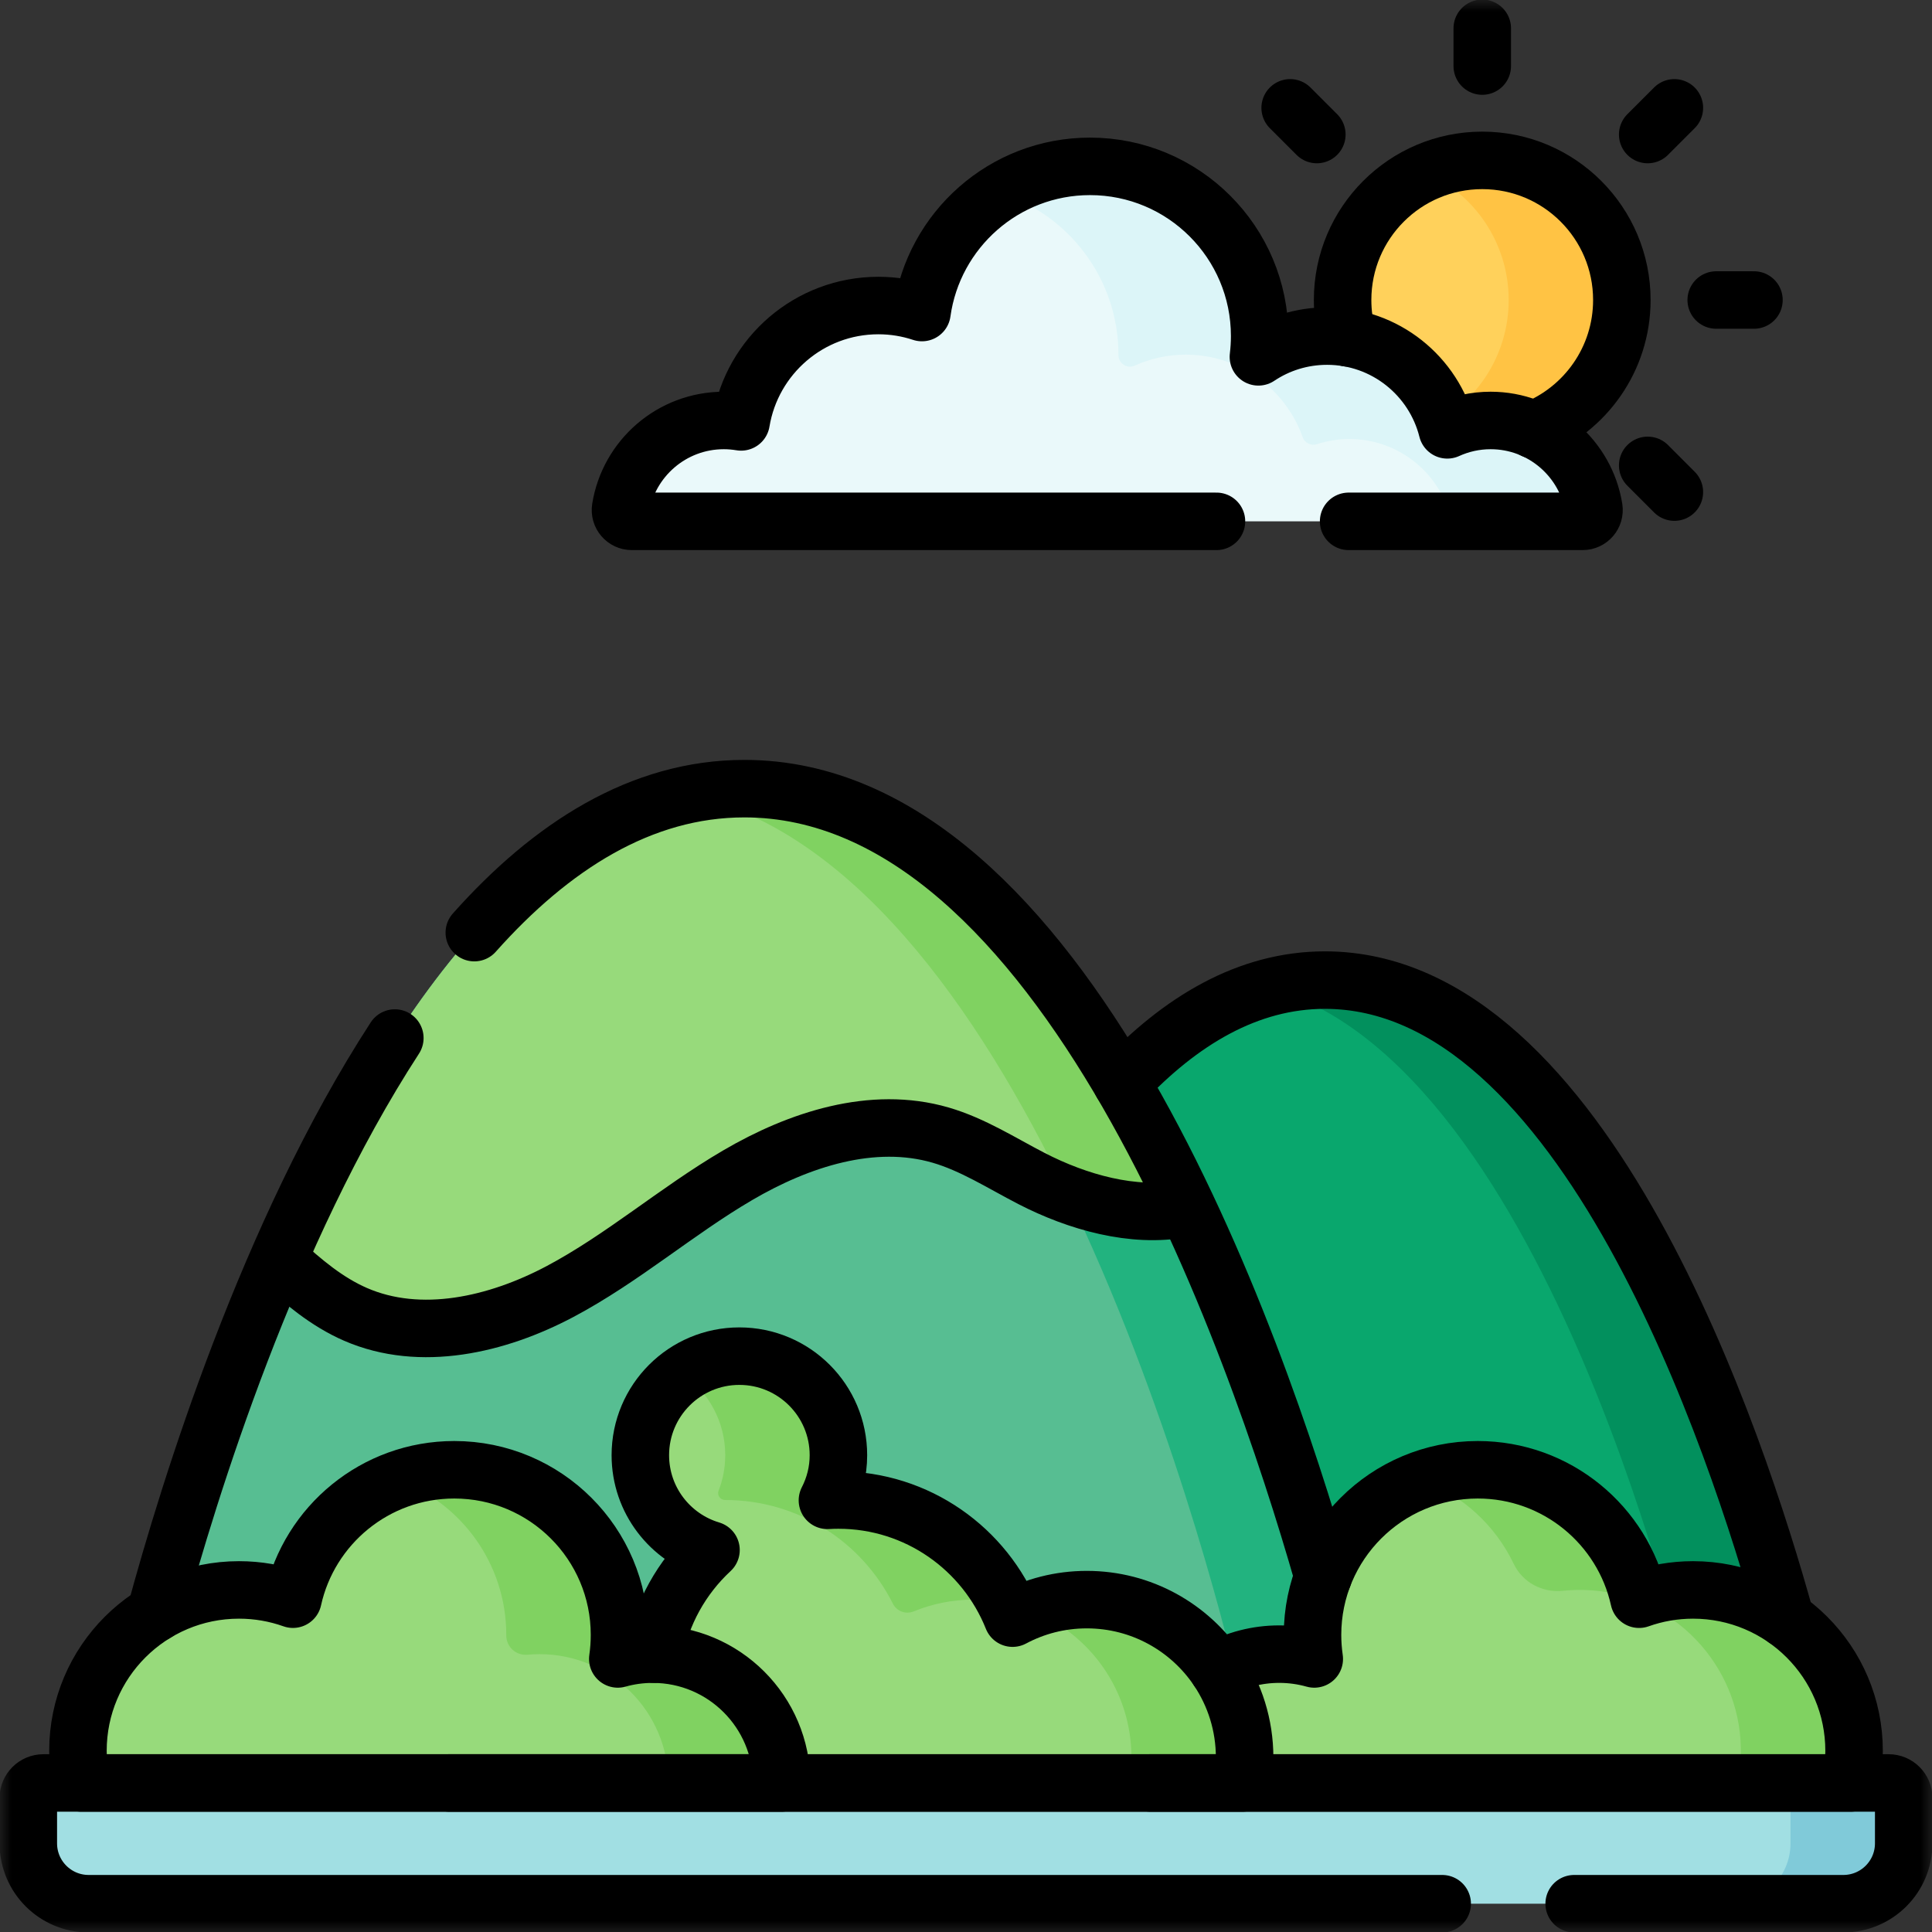 <svg width="84" height="84" viewBox="0 0 84 84" fill="none" xmlns="http://www.w3.org/2000/svg">
<rect x="0" y="0" width="84" height="84" fill="#333333" stroke="none"/>
<mask id="mask0_2224_731" style="mask-type:luminance" maskUnits="userSpaceOnUse" x="0" y="0" width="84" height="84">
<path d="M0 0H84V84H0V0Z" fill="white"/>
</mask>
<g mask="url(#mask0_2224_731)">
<path d="M36.824 73.335C36.824 73.335 43.668 42.614 57.606 42.614C71.543 42.614 78.388 73.335 78.388 73.335H36.824Z" fill="#09A76D"/>
<path d="M57.605 42.616C56.759 42.616 55.939 42.73 55.145 42.943C67.427 46.236 73.465 73.337 73.465 73.337H78.387C78.387 73.337 71.543 42.616 57.605 42.616Z" fill="#02905D"/>
<path d="M70.517 13.044C70.517 16.397 67.799 19.114 64.446 19.114C61.094 19.114 58.376 16.397 58.376 13.044C58.376 9.691 61.094 6.974 64.446 6.974C67.799 6.974 70.517 9.691 70.517 13.044Z" fill="#FFD15B"/>
<path d="M64.446 6.974C63.57 6.974 62.738 7.161 61.985 7.495C64.111 8.439 65.595 10.568 65.595 13.044C65.595 15.52 64.111 17.648 61.985 18.593C62.738 18.927 63.57 19.114 64.446 19.114C67.799 19.114 70.517 16.397 70.517 13.044C70.517 9.691 67.799 6.974 64.446 6.974Z" fill="#FFC344"/>
<path d="M5.951 73.335C5.951 73.335 14.65 34.288 32.365 34.288C50.08 34.288 58.779 73.335 58.779 73.335H5.951Z" fill="#57BE92"/>
<path d="M32.365 34.288C31.524 34.288 30.704 34.377 29.904 34.544C45.964 37.907 53.857 73.335 53.857 73.335H58.779C58.779 73.335 50.08 34.288 32.365 34.288Z" fill="#22B37F"/>
<path d="M12.102 54.744C13.131 55.69 14.186 56.593 15.458 57.146C18.285 58.375 21.616 57.602 24.34 56.159C27.064 54.716 29.414 52.655 32.074 51.097C34.735 49.541 37.935 48.492 40.895 49.352C42.299 49.76 43.546 50.567 44.845 51.237C46.914 52.305 49.424 52.997 51.618 52.514C47.236 43.203 40.83 34.289 32.365 34.289C23.226 34.289 16.486 44.682 12.102 54.744Z" fill="#97DA7B"/>
<path d="M32.365 34.29C31.524 34.29 30.703 34.379 29.902 34.547C36.992 36.03 42.491 43.762 46.421 51.939C48.116 52.573 49.957 52.881 51.618 52.515C47.235 43.205 40.83 34.29 32.365 34.29Z" fill="#80D261"/>
<path d="M80.611 76.124C80.611 76.602 80.564 77.07 80.472 77.52H50.014C50.014 74.427 52.524 71.92 55.618 71.92C56.146 71.92 56.657 71.992 57.141 72.128C57.092 71.787 57.065 71.438 57.065 71.082C57.065 67.118 60.281 63.903 64.249 63.903C67.683 63.903 70.554 66.312 71.263 69.53C71.996 69.269 72.785 69.127 73.609 69.127C77.476 69.127 80.611 72.26 80.611 76.124Z" fill="#97DA7B"/>
<path d="M73.61 69.127C72.786 69.127 71.997 69.269 71.264 69.53C70.555 66.312 67.684 63.903 64.25 63.903C63.385 63.903 62.556 64.056 61.788 64.336C63.561 64.983 65.009 66.306 65.815 67.996C66.198 68.799 67.062 69.259 67.947 69.165C68.344 69.124 68.751 69.115 69.165 69.142C72.765 69.382 75.624 72.388 75.689 75.993C75.698 76.517 75.651 77.029 75.551 77.52H80.473C80.565 77.07 80.612 76.602 80.612 76.124C80.612 72.26 77.477 69.127 73.61 69.127Z" fill="#80D261"/>
<path d="M54.114 76.413C54.114 76.79 54.083 77.161 54.026 77.52H19.533C19.533 74.341 22.111 71.762 25.292 71.762C26.411 71.762 27.454 72.084 28.338 72.636C28.522 70.569 29.475 68.727 30.913 67.393C29.136 66.863 27.841 65.218 27.841 63.27C27.841 60.891 29.769 58.963 32.146 58.963C34.525 58.963 36.453 60.891 36.453 63.27C36.453 63.977 36.279 64.643 35.975 65.232C36.133 65.222 36.292 65.218 36.453 65.218C39.888 65.218 42.825 67.345 44.025 70.354C44.986 69.841 46.083 69.549 47.25 69.549C51.041 69.549 54.114 72.622 54.114 76.413Z" fill="#97DA7B"/>
<path d="M31.532 63.271C31.532 63.815 31.429 64.335 31.243 64.814C31.166 65.01 31.316 65.218 31.527 65.218C31.528 65.218 31.53 65.218 31.532 65.218C34.722 65.218 37.482 67.053 38.82 69.724C38.987 70.058 39.384 70.202 39.73 70.06C40.531 69.731 41.408 69.549 42.328 69.549C42.807 69.549 43.273 69.599 43.724 69.692C42.379 67.038 39.63 65.218 36.453 65.218C36.293 65.218 36.133 65.223 35.976 65.233C36.316 64.574 36.493 63.819 36.446 63.018C36.312 60.728 34.349 58.917 32.055 58.965C31.175 58.983 30.361 59.267 29.686 59.737C30.802 60.516 31.532 61.807 31.532 63.271Z" fill="#80D261"/>
<path d="M47.25 69.549C46.383 69.549 45.553 69.711 44.79 70.005C47.364 70.994 49.193 73.489 49.193 76.413C49.193 76.79 49.161 77.161 49.104 77.52H54.026C54.083 77.161 54.115 76.79 54.115 76.413C54.115 72.622 51.042 69.549 47.25 69.549Z" fill="#80D261"/>
<path d="M3.389 76.124C3.389 76.602 3.436 77.07 3.528 77.52H33.986C33.986 74.427 31.476 71.92 28.382 71.92C27.854 71.92 27.343 71.992 26.86 72.128C26.909 71.787 26.935 71.438 26.935 71.082C26.935 67.118 23.719 63.903 19.751 63.903C16.317 63.903 13.446 66.312 12.737 69.53C12.004 69.269 11.214 69.127 10.391 69.127C6.524 69.127 3.389 72.26 3.389 76.124Z" fill="#97DA7B"/>
<path d="M28.381 71.92C27.853 71.92 27.342 71.992 26.858 72.128C26.908 71.787 26.934 71.438 26.934 71.082C26.934 67.118 23.718 63.903 19.75 63.903C18.885 63.903 18.056 64.056 17.289 64.336C20.045 65.34 22.012 67.982 22.012 71.082C22.012 71.09 22.012 71.097 22.012 71.104C22.011 71.606 22.437 71.99 22.937 71.944C23.109 71.928 23.283 71.92 23.459 71.92C26.553 71.92 29.063 74.427 29.063 77.52H33.985C33.985 74.427 31.475 71.92 28.381 71.92Z" fill="#80D261"/>
<path d="M80.144 82.77H3.855C2.406 82.77 1.23 81.595 1.23 80.145V78.177C1.23 77.814 1.524 77.52 1.887 77.52H82.113C82.476 77.52 82.769 77.814 82.769 78.177V80.145C82.769 81.595 81.594 82.77 80.144 82.77Z" fill="#A1DFE3"/>
<path d="M77.848 77.52V80.145C77.848 81.595 76.672 82.77 75.223 82.77H80.144C81.594 82.77 82.769 81.595 82.769 80.145V78.177C82.769 77.814 82.476 77.52 82.113 77.52H77.848Z" fill="#80CAD9"/>
<path d="M68.812 22.667H27.469C27.167 22.667 26.935 22.397 26.983 22.099C27.331 19.934 29.207 18.281 31.471 18.281C31.726 18.281 31.978 18.304 32.222 18.344C32.696 15.474 35.187 13.284 38.191 13.284C38.854 13.284 39.49 13.392 40.085 13.589C40.584 9.999 43.663 7.233 47.391 7.233C51.466 7.233 54.768 10.537 54.768 14.612C54.768 14.918 54.749 15.219 54.713 15.515C55.566 14.944 56.593 14.612 57.699 14.612C60.223 14.612 62.34 16.348 62.926 18.689C63.5 18.428 64.138 18.281 64.81 18.281C67.074 18.281 68.951 19.934 69.298 22.099C69.346 22.397 69.114 22.667 68.812 22.667Z" fill="#EAF9FA"/>
<path d="M69.298 22.099C68.951 19.934 67.074 18.281 64.81 18.281C64.138 18.281 63.5 18.428 62.926 18.69C62.34 16.348 60.223 14.612 57.699 14.612C56.594 14.612 55.566 14.944 54.713 15.515C54.749 15.219 54.768 14.918 54.768 14.612C54.768 10.537 51.466 7.233 47.391 7.233C45.941 7.233 44.591 7.653 43.451 8.375C46.451 9.311 48.628 12.111 48.628 15.42V15.434C48.627 15.806 49.005 16.047 49.344 15.894C50.019 15.589 50.769 15.42 51.559 15.42C53.903 15.42 55.897 16.917 56.638 19.008C56.728 19.261 57.005 19.396 57.261 19.312C57.704 19.167 58.178 19.088 58.669 19.088C60.849 19.088 62.669 20.621 63.112 22.667H68.813C69.114 22.667 69.346 22.397 69.298 22.099Z" fill="#DCF5F8"/>
<path d="M48.776 47.092C51.311 44.392 54.252 42.613 57.606 42.613C68.879 42.613 75.511 62.711 77.635 70.395" stroke="black" stroke-width="2.5" stroke-miterlimit="10" stroke-linecap="round" stroke-linejoin="round"/>
<path d="M66.684 18.688C68.929 17.797 70.515 15.605 70.515 13.044C70.515 9.692 67.798 6.973 64.445 6.973C61.093 6.973 58.374 9.692 58.374 13.044C58.374 13.615 58.453 14.166 58.599 14.689" stroke="black" stroke-width="2.5" stroke-miterlimit="10" stroke-linecap="round" stroke-linejoin="round"/>
<path d="M64.446 1.231V2.872" stroke="black" stroke-width="2.5" stroke-miterlimit="10" stroke-linecap="round" stroke-linejoin="round"/>
<path d="M72.799 4.689L71.639 5.849" stroke="black" stroke-width="2.5" stroke-miterlimit="10" stroke-linecap="round" stroke-linejoin="round"/>
<path d="M76.259 13.044H74.618" stroke="black" stroke-width="2.5" stroke-miterlimit="10" stroke-linecap="round" stroke-linejoin="round"/>
<path d="M72.799 21.395L71.639 20.234" stroke="black" stroke-width="2.5" stroke-miterlimit="10" stroke-linecap="round" stroke-linejoin="round"/>
<path d="M57.254 5.849L56.094 4.689" stroke="black" stroke-width="2.5" stroke-miterlimit="10" stroke-linecap="round" stroke-linejoin="round"/>
<path d="M20.622 40.549C23.96 36.8 27.872 34.289 32.365 34.289C46.205 34.289 54.541 58.121 57.527 68.547V68.549" stroke="black" stroke-width="2.5" stroke-miterlimit="10" stroke-linecap="round" stroke-linejoin="round"/>
<path d="M6.758 70.141C8.223 64.741 11.681 53.576 17.167 45.132" stroke="black" stroke-width="2.5" stroke-miterlimit="10" stroke-linecap="round" stroke-linejoin="round"/>
<path d="M12.167 54.804C13.175 55.728 14.212 56.604 15.457 57.146C18.284 58.375 21.615 57.602 24.339 56.159C27.064 54.716 29.413 52.655 32.074 51.097C34.734 49.54 37.934 48.492 40.894 49.352C42.298 49.76 43.545 50.567 44.844 51.238C46.853 52.274 49.278 52.956 51.425 52.553" stroke="black" stroke-width="2.5" stroke-miterlimit="10" stroke-linecap="round" stroke-linejoin="round"/>
<path d="M50.015 77.52H54.026H80.473C80.565 77.069 80.612 76.602 80.612 76.124C80.612 72.259 77.477 69.127 73.61 69.127C72.787 69.127 71.997 69.27 71.264 69.531C70.555 66.312 67.684 63.903 64.251 63.903C60.282 63.903 57.066 67.119 57.066 71.083C57.066 71.439 57.093 71.788 57.142 72.128C56.657 71.992 56.148 71.919 55.619 71.919C54.654 71.919 53.747 72.162 52.955 72.592" stroke="black" stroke-width="2.5" stroke-miterlimit="10" stroke-linecap="round" stroke-linejoin="round"/>
<path d="M19.533 77.52H33.986H50.014H54.026C54.083 77.161 54.114 76.79 54.114 76.413C54.114 74.999 53.686 73.685 52.954 72.592C51.721 70.756 49.627 69.549 47.25 69.549C46.083 69.549 44.986 69.841 44.025 70.354C42.825 67.345 39.888 65.218 36.453 65.218C36.292 65.218 36.133 65.222 35.975 65.232C36.279 64.643 36.453 63.977 36.453 63.27C36.453 60.891 34.525 58.963 32.146 58.963C29.769 58.963 27.841 60.891 27.841 63.27C27.841 65.218 29.136 66.863 30.913 67.393C29.644 68.571 28.752 70.144 28.435 71.919" stroke="black" stroke-width="2.5" stroke-miterlimit="10" stroke-linecap="round" stroke-linejoin="round"/>
<path d="M3.389 76.124C3.389 76.602 3.436 77.07 3.528 77.52H33.986C33.986 74.427 31.476 71.92 28.382 71.92C27.854 71.92 27.343 71.992 26.86 72.128C26.909 71.787 26.935 71.438 26.935 71.082C26.935 67.118 23.719 63.903 19.751 63.903C16.317 63.903 13.446 66.312 12.737 69.53C12.004 69.269 11.214 69.127 10.391 69.127C6.524 69.127 3.389 72.26 3.389 76.124Z" stroke="black" stroke-width="2.5" stroke-miterlimit="10" stroke-linecap="round" stroke-linejoin="round"/>
<path d="M62.704 82.77H3.856C2.406 82.77 1.231 81.595 1.231 80.145V78.177C1.231 77.814 1.525 77.52 1.887 77.52H82.114C82.476 77.52 82.77 77.814 82.77 78.177V80.145C82.77 81.595 81.595 82.77 80.145 82.77H68.442" stroke="black" stroke-width="2.5" stroke-miterlimit="10" stroke-linecap="round" stroke-linejoin="round"/>
<path d="M52.89 22.667H27.469C27.167 22.667 26.935 22.397 26.983 22.099C27.331 19.934 29.207 18.281 31.471 18.281C31.726 18.281 31.978 18.304 32.222 18.344C32.696 15.474 35.187 13.284 38.191 13.284C38.854 13.284 39.49 13.392 40.085 13.589C40.584 9.999 43.664 7.233 47.391 7.233C51.466 7.233 54.768 10.537 54.768 14.612C54.768 14.918 54.749 15.219 54.713 15.515C55.566 14.944 56.593 14.612 57.699 14.612C60.223 14.612 62.341 16.348 62.926 18.689C63.5 18.428 64.138 18.281 64.81 18.281C67.074 18.281 68.951 19.934 69.299 22.099C69.346 22.397 69.114 22.667 68.813 22.667H58.636" stroke="black" stroke-width="2.5" stroke-miterlimit="10" stroke-linecap="round" stroke-linejoin="round"/>
</g>
</svg>
